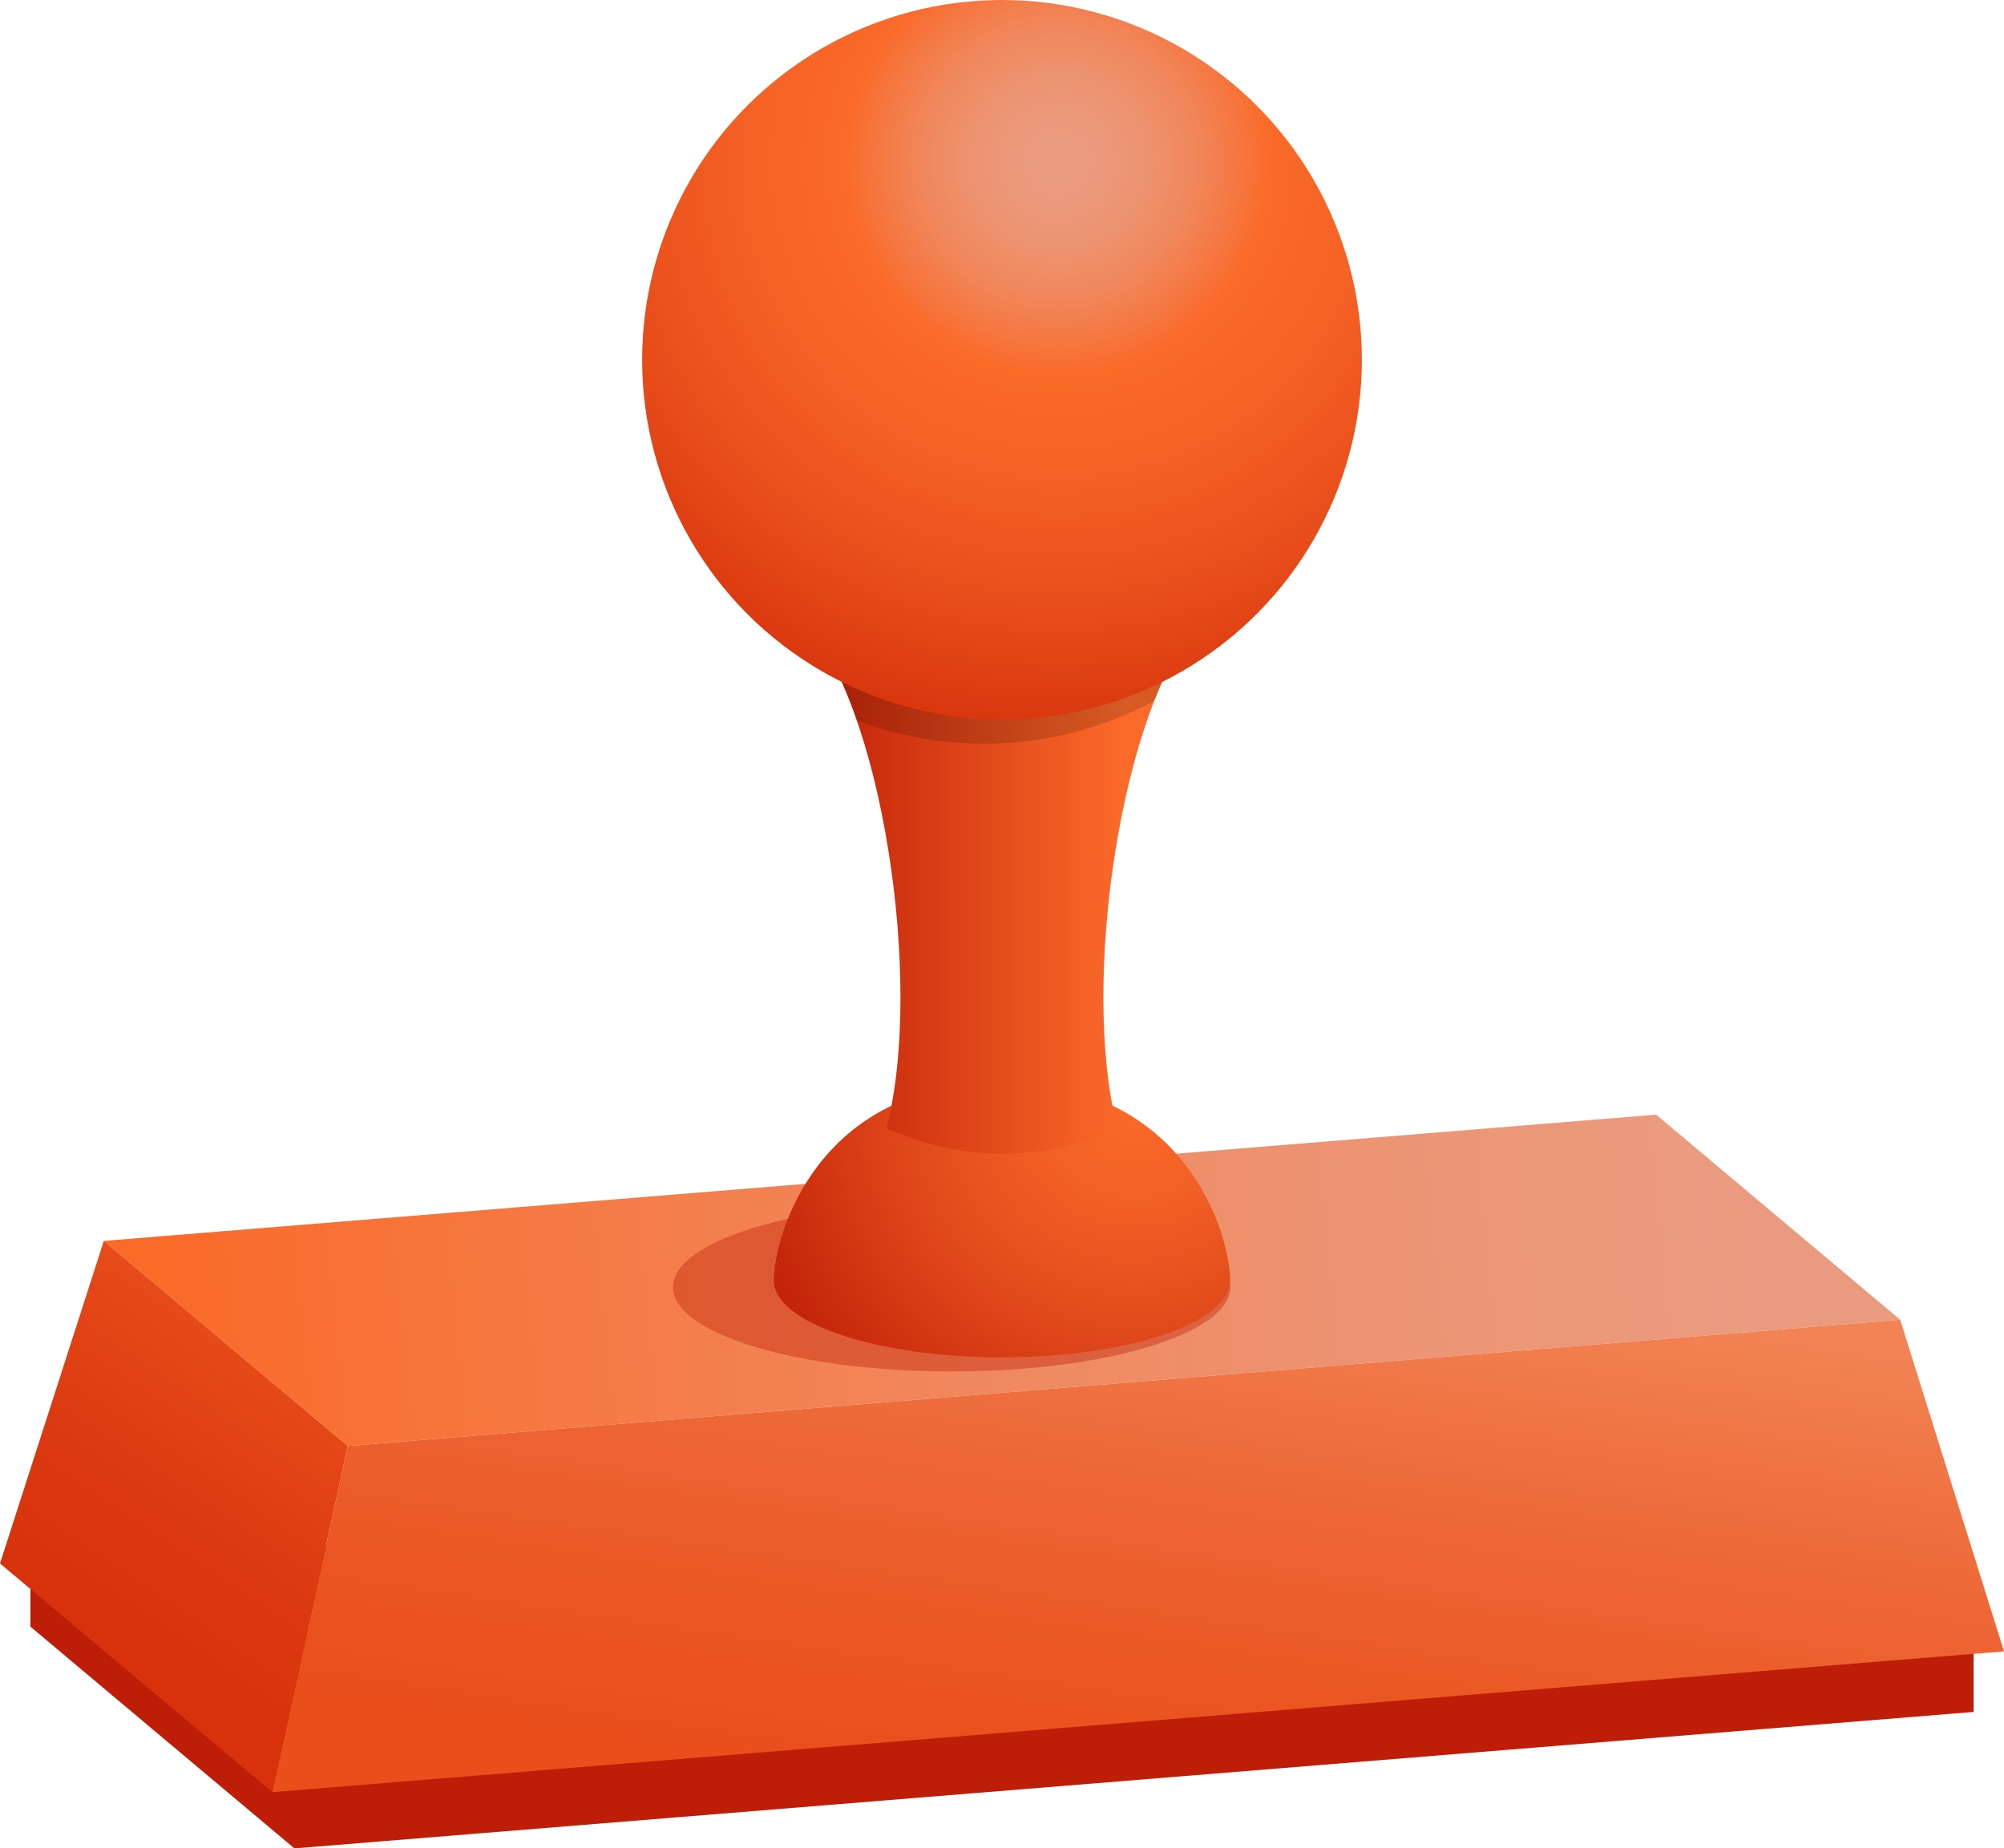 <?xml version="1.0" encoding="utf-8"?>
<!-- Generator: Adobe Illustrator 27.2.0, SVG Export Plug-In . SVG Version: 6.00 Build 0)  -->
<svg version="1.1" id="Layer_1" xmlns="http://www.w3.org/2000/svg" xmlns:xlink="http://www.w3.org/1999/xlink" x="0px" y="0px"
	 viewBox="0 0 166.78 153.87" style="enable-background:new 0 0 166.78 153.87;" xml:space="preserve">
<style type="text/css">
	.st0{fill:#BE1E07;}
	.st1{fill:url(#SVGID_1_);}
	.st2{fill:url(#SVGID_00000085240287666135598260000009098290013641821100_);}
	.st3{opacity:0.4;fill:#BE1E07;}
	.st4{fill:url(#SVGID_00000116920496412964555250000010218833700308073125_);}
	.st5{fill:url(#SVGID_00000143589247771394226610000015197955209677233042_);}
	.st6{fill:url(#SVGID_00000171000494546568215000000006863153674287848087_);}
	.st7{opacity:0.15;clip-path:url(#SVGID_00000057130786683708931490000014854870876505295505_);}
	.st8{fill:url(#SVGID_00000013878555478413235160000008974655926171115397_);}
</style>
<g>
	<polygon class="st0" points="161.9,128.66 147.77,128.66 142.28,124.05 85.51,128.66 2.53,128.66 2.53,135.41 24.5,153.87 
		164.25,142.51 164.25,135.41 	"/>
	<linearGradient id="SVGID_1_" gradientUnits="userSpaceOnUse" x1="145.471" y1="100.239" x2="15.071" y2="113.558">
		<stop  offset="0" style="stop-color:#EA9B7F"/>
		<stop  offset="0.187" style="stop-color:#EC9677"/>
		<stop  offset="0.484" style="stop-color:#F0895F"/>
		<stop  offset="0.852" style="stop-color:#F7743A"/>
		<stop  offset="1" style="stop-color:#FA6A29"/>
	</linearGradient>
	<polygon class="st1" points="137.83,92.79 8.64,103.3 28.94,120.37 158.14,109.86 	"/>
	
		<linearGradient id="SVGID_00000058552618623767266870000015082201463343683737_" gradientUnits="userSpaceOnUse" x1="93.568" y1="151.046" x2="100.555" y2="104.067">
		<stop  offset="0" style="stop-color:#E94E1B"/>
		<stop  offset="0.251" style="stop-color:#EA5623"/>
		<stop  offset="0.65" style="stop-color:#EE6B3A"/>
		<stop  offset="1" style="stop-color:#F28354"/>
	</linearGradient>
	<polygon style="fill:url(#SVGID_00000058552618623767266870000015082201463343683737_);" points="158.14,109.86 166.78,137.47 
		22.66,149.19 28.94,120.37 	"/>
	<ellipse class="st3" cx="79.2" cy="107.15" rx="23.19" ry="7.02"/>
	
		<linearGradient id="SVGID_00000129927988850440154420000004725277545458598812_" gradientUnits="userSpaceOnUse" x1="9.653" y1="135.097" x2="25.227" y2="112.088">
		<stop  offset="0" style="stop-color:#D7320C"/>
		<stop  offset="0.42" style="stop-color:#DC3A11"/>
		<stop  offset="1" style="stop-color:#E94E1B"/>
	</linearGradient>
	<polygon style="fill:url(#SVGID_00000129927988850440154420000004725277545458598812_);" points="8.64,103.3 0,130.15 
		22.66,149.19 28.94,120.37 	"/>
	
		<radialGradient id="SVGID_00000035491610597133186320000006631245243438585775_" cx="94.334" cy="92.105" r="34.986" gradientUnits="userSpaceOnUse">
		<stop  offset="0" style="stop-color:#FA6A29"/>
		<stop  offset="0.204" style="stop-color:#F36225"/>
		<stop  offset="0.529" style="stop-color:#E14A1B"/>
		<stop  offset="0.932" style="stop-color:#C4250A"/>
		<stop  offset="1" style="stop-color:#BE1E07"/>
	</radialGradient>
	<path style="fill:url(#SVGID_00000035491610597133186320000006631245243438585775_);" d="M102.38,106.58
		c0-3.54-3.49-16.46-18.99-16.46s-18.99,12.92-18.99,16.46s8.5,6.41,18.99,6.41S102.38,110.12,102.38,106.58"/>
	<g>
		
			<linearGradient id="SVGID_00000000915833874631960880000012261549998524119973_" gradientUnits="userSpaceOnUse" x1="66.79" y1="73.808" x2="99.985" y2="73.808">
			<stop  offset="0" style="stop-color:#BE1E07"/>
			<stop  offset="0.801" style="stop-color:#FA6A29"/>
		</linearGradient>
		<path style="fill:url(#SVGID_00000000915833874631960880000012261549998524119973_);" d="M93,93.92
			c-3.17-12.11,0.41-35.49,6.98-42.35H66.79c6.57,6.86,10.15,30.24,6.98,42.35C80.18,96.75,86.59,96.75,93,93.92z"/>
	</g>
	<g>
		<defs>
			<path id="SVGID_00000181087606645431260410000003767649000330601383_" d="M93,93.92c-3.17-12.11,0.41-35.49,6.98-42.35H66.79
				c6.57,6.86,10.15,30.24,6.98,42.35C80.18,96.75,86.59,96.75,93,93.92z"/>
		</defs>
		<clipPath id="SVGID_00000036213106801011662520000004160294603001089420_">
			<use xlink:href="#SVGID_00000181087606645431260410000003767649000330601383_"  style="overflow:visible;"/>
		</clipPath>
		
			<circle style="opacity:0.15;clip-path:url(#SVGID_00000036213106801011662520000004160294603001089420_);" cx="81.89" cy="31.96" r="29.95"/>
	</g>
	
		<radialGradient id="SVGID_00000092421793973801395910000012719425581024931007_" cx="88.042" cy="13.466" r="48.896" gradientUnits="userSpaceOnUse">
		<stop  offset="5.327789e-09" style="stop-color:#EA9B7F"/>
		<stop  offset="0.076" style="stop-color:#EB997B"/>
		<stop  offset="0.155" style="stop-color:#ED926E"/>
		<stop  offset="0.236" style="stop-color:#F1865A"/>
		<stop  offset="0.317" style="stop-color:#F6753D"/>
		<stop  offset="0.363" style="stop-color:#FA6A29"/>
		<stop  offset="0.525" style="stop-color:#F56225"/>
		<stop  offset="0.782" style="stop-color:#E64B19"/>
		<stop  offset="1" style="stop-color:#D7320C"/>
	</radialGradient>
	<circle style="fill:url(#SVGID_00000092421793973801395910000012719425581024931007_);" cx="83.39" cy="29.95" r="29.95"/>
</g>
</svg>
